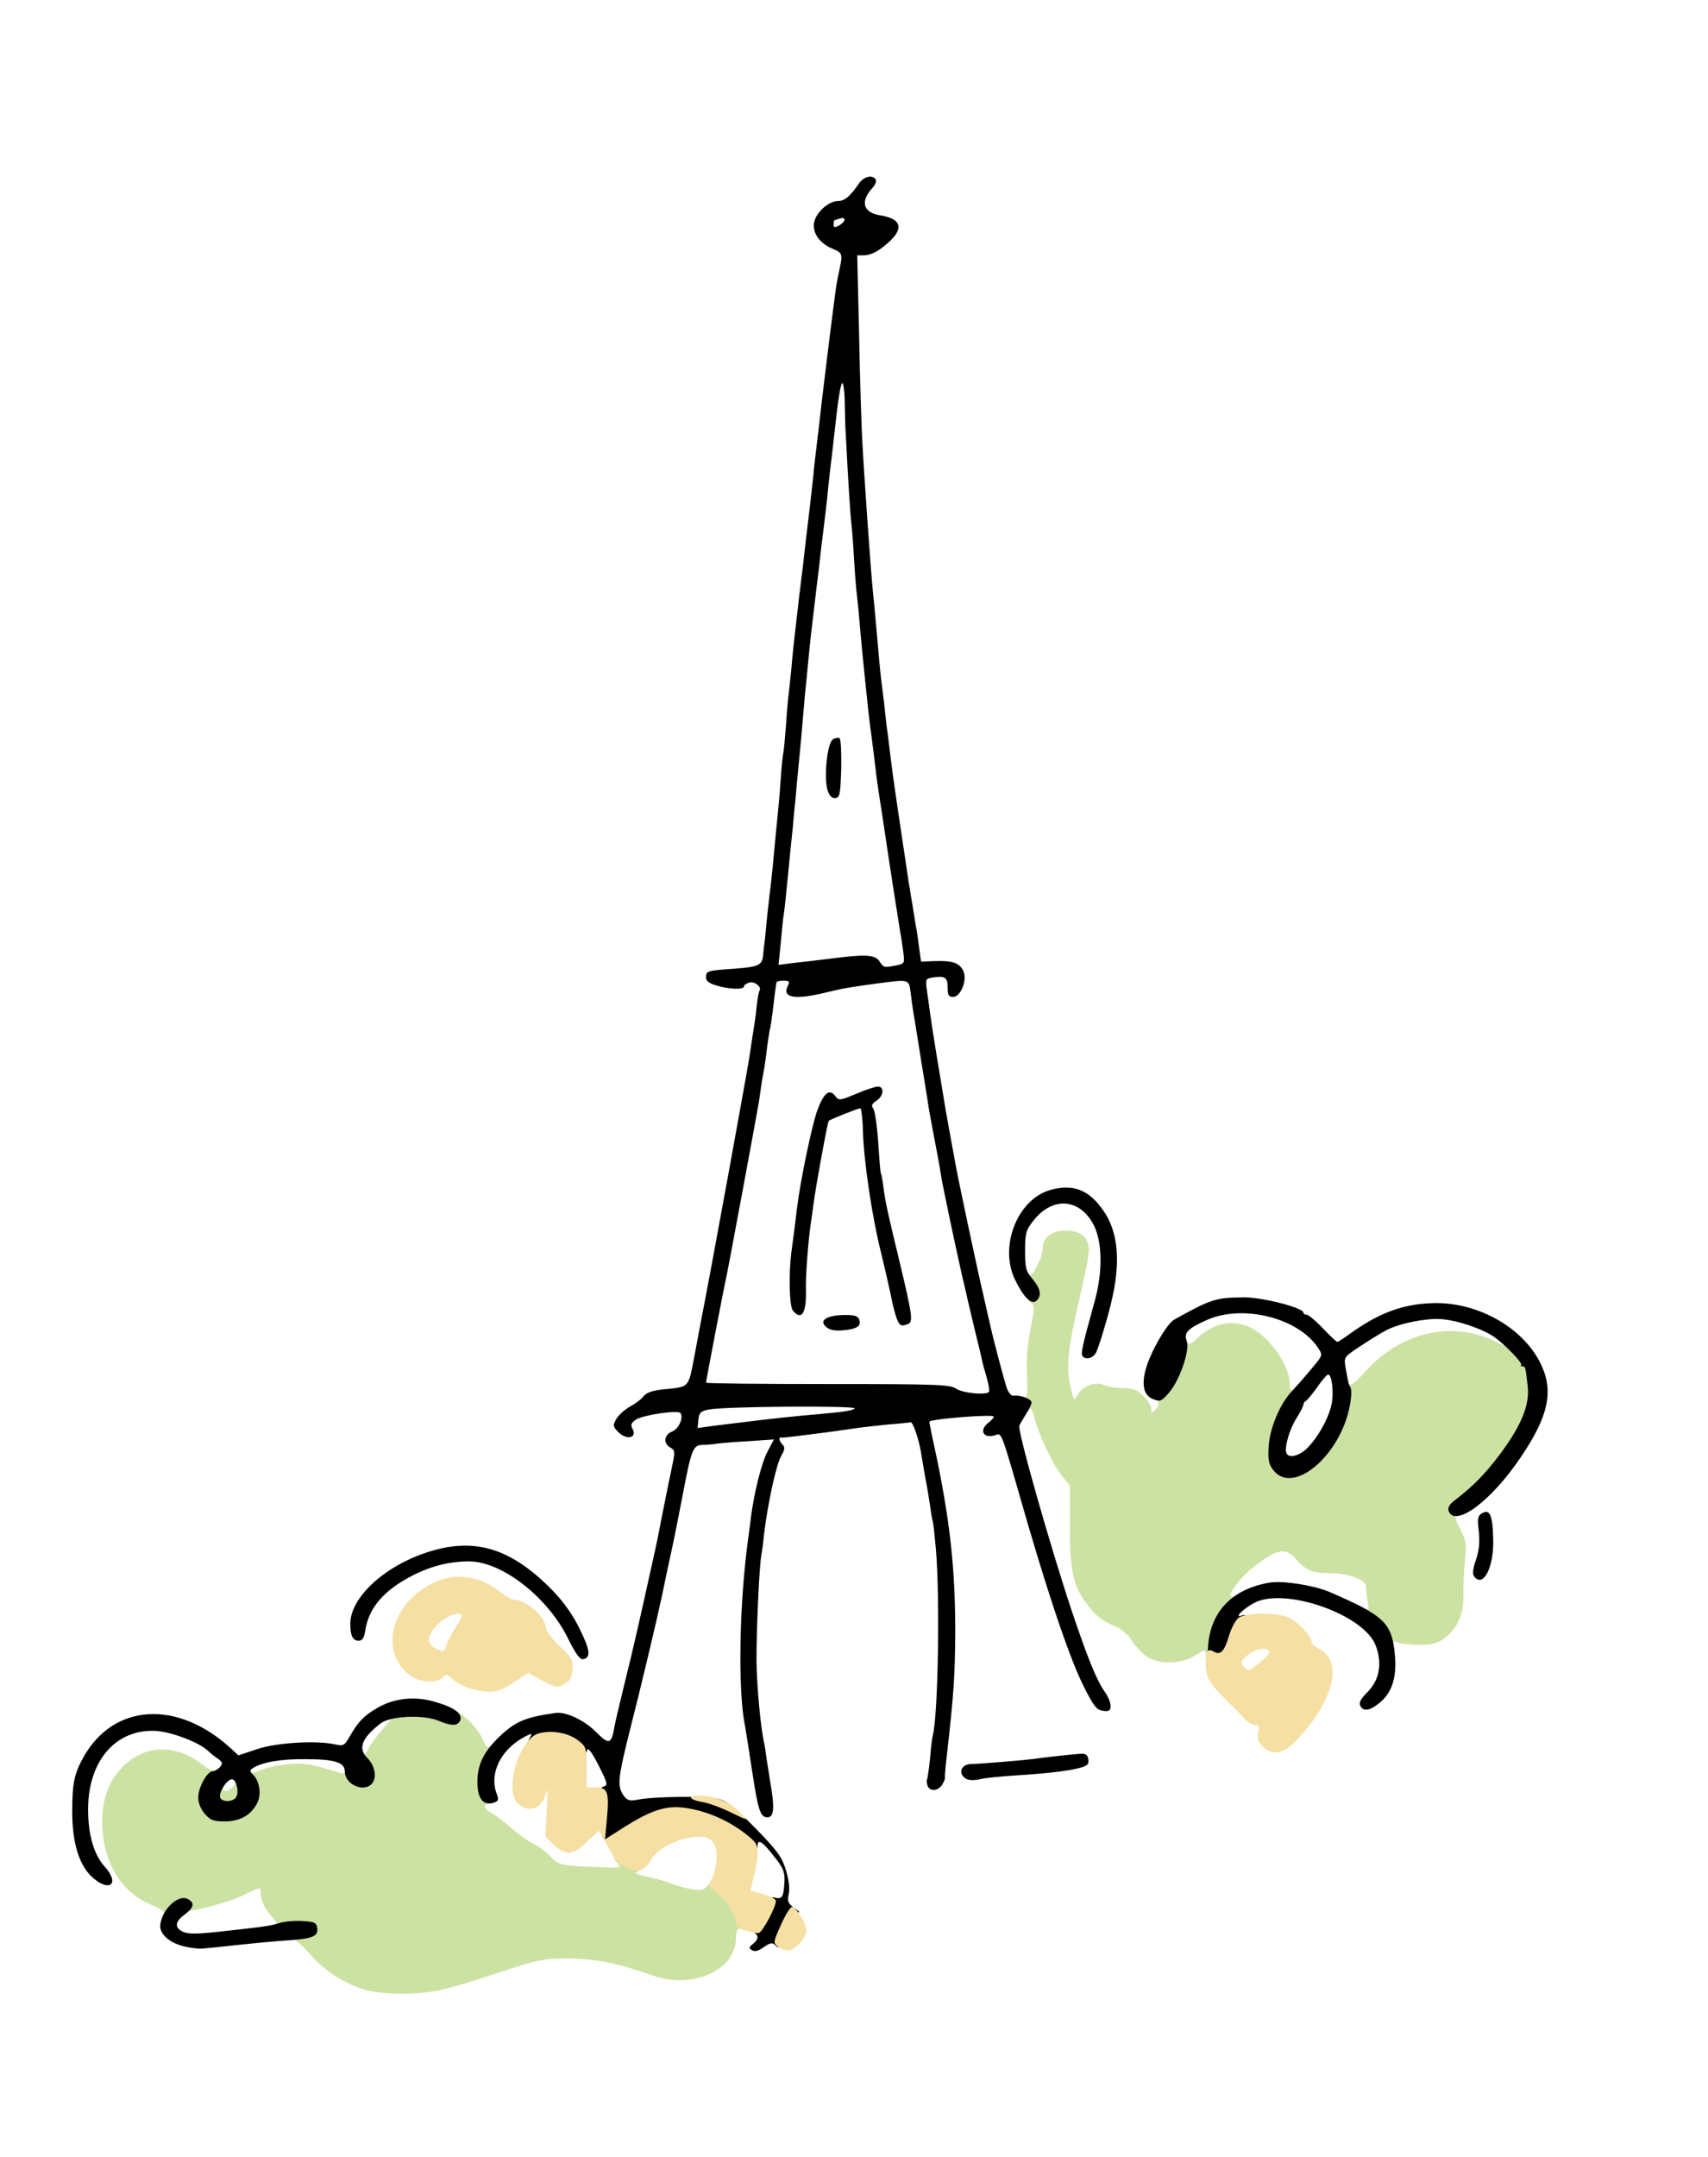 <?xml version="1.0" encoding="utf-8"?>
<!DOCTYPE svg PUBLIC "-//W3C//DTD SVG 1.0//EN" "http://www.w3.org/TR/2001/REC-SVG-20010904/DTD/svg10.dtd">
<svg version="1.0" xmlns="http://www.w3.org/2000/svg" width="629px" height="794px" viewBox="0 0 629 794" preserveAspectRatio="xMidYMid meet">
 <g fill="#cce2a3">
  <path d="M133.5 732.2 c-7.9 -2.7 -14 -6.8 -19.2 -12.7 -2.6 -3 -5.4 -5.5 -6 -5.5 -2.3 0 -1.4 -2.9 1 -3.3 1.2 -0.2 -0.4 -0.2 -3.5 0.1 -3.7 0.3 -5.8 0.1 -5.8 -0.6 0 -0.6 0.6 -1.2 1.3 -1.5 0.8 -0.3 0.6 -1.1 -0.9 -2.8 -2.9 -3.2 -4.4 -6.3 -4.4 -8.8 0 -2.6 0 -2.6 -6 0.4 -5.4 2.8 -20.4 6.7 -22.4 5.9 -0.7 -0.3 -1.9 0.2 -2.6 1.1 -1.5 1.9 -5.1 2 -4.4 0.2 0.3 -0.8 -1.4 -2.1 -4.9 -3.5 -9.6 -4 -15.9 -12.7 -17.6 -24.2 -1.5 -10.7 0.5 -19.2 6 -25.4 8.1 -9.3 19.8 -10.1 30.2 -2.2 1.9 1.5 3.9 2.6 4.5 2.6 0.7 0 1.2 0.9 1.2 2 0 1.1 0.7 2 1.5 2 0.8 0 1.2 0.6 0.9 1.4 -0.9 2.3 1.2 2.7 3.2 0.5 1.6 -1.7 1.6 -2.2 0.4 -2.9 -1.1 -0.7 -0.8 -1 1.3 -1 1.5 0 2.8 0.6 2.8 1.3 0.1 0.6 0.4 -0.1 0.8 -1.7 0.3 -1.6 1.3 -3.1 2.1 -3.3 1.3 -0.4 1.3 -0.3 0 0.6 -2.6 1.8 -0.4 2.2 3.4 0.6 2.1 -0.9 6.5 -1.8 9.9 -2.1 5.7 -0.5 8.4 0 18.5 3.1 1.6 0.6 2.2 0.3 2.2 -0.9 0 -2.3 1.9 -2 4 0.7 2.1 2.6 4 1.5 2.2 -1.3 -0.7 -1.1 -1.2 -3.2 -1.1 -4.7 0 -1.6 0.3 -2.2 0.6 -1.5 0.7 1.9 1.9 1.4 3.1 -1.3 0.6 -1.4 3.1 -4.6 5.4 -7.2 2.6 -2.8 3.5 -4.4 2.4 -4 -1.4 0.6 -1.7 0.4 -1.2 -0.9 0.3 -0.8 0.6 -1.8 0.6 -2 0 -0.7 18.5 -0.3 20.5 0.5 1.1 0.5 2.5 0.5 3.1 0 1.6 -1.3 9 5.5 11 10.1 1.4 3.1 2.1 3.7 3.1 2.9 1.9 -1.6 1.7 2.2 -0.4 8.3 -1.7 4.6 -1.7 5 0 7.9 2.1 3.7 2.2 4.9 0.3 4.9 -2.9 0 -2.6 1.9 0.5 3.5 1.7 0.9 5 3.4 7.3 5.5 2.2 2 5.9 4.7 8.1 5.8 2.2 1.1 5 3.2 6.2 4.6 2.7 3.1 4 3.4 16.6 3.9 9.5 0.4 9.7 0.4 8.1 -1.4 -1.6 -1.8 -1.6 -1.9 1.9 -1.9 1.9 0 4.2 0.3 5.1 0.6 2.2 0.8 2 4.2 -0.1 4.6 -1 0.3 0.9 1 4.2 1.7 3.3 0.7 7.4 1.9 9.1 2.6 1.7 0.7 4.9 1.6 7.2 2 3.4 0.5 4.4 0.3 5.9 -1.4 0.9 -1.2 2.3 -2.1 2.9 -2.1 1.9 0 7.3 4.9 8.9 8.1 2 3.8 2 9.9 0 9.9 -1 0 -1.5 1.1 -1.5 3.5 0 11.8 -16 19 -30.7 13.7 -12.8 -4.5 -21.2 -6.2 -31.2 -6.2 -9.1 0 -10.9 0.4 -24.9 5 -8.3 2.8 -18 5.7 -21.4 6.5 -8.7 2 -23 1.9 -29.3 -0.3z m-48.7 -65.9 c-1 -0.2 -2.6 -0.2 -3.5 0 -1 0.3 -0.2 0.5 1.7 0.5 1.9 0 2.7 -0.2 1.8 -0.5z m-6.8 -5 c0 -2.1 -0.3 -2.4 -0.9 -1.4 -0.5 0.8 -0.7 2 -0.4 2.8 0.8 2.1 1.3 1.5 1.3 -1.4z"/>
  <path d="M422.5 610 c-1.7 -1.1 -4.1 -3.7 -5.5 -5.8 -1.5 -2.4 -3.9 -4.5 -6.5 -5.6 -4.8 -2 -7.2 -3.9 -10.6 -8.6 -4.7 -6.4 -5.9 -11.9 -5.9 -28.2 l0 -14.9 -3 -3.7 c-3.3 -4.2 -8.2 -14.5 -10 -21 -0.9 -3.4 -1.4 -4.1 -2.4 -3.2 -1 0.8 -1.5 0.7 -2 -0.6 -1 -2.6 -0.7 -4.6 0.7 -4.1 1 0.4 1.2 -1.3 0.9 -8.2 -0.3 -5.8 0.2 -11.5 1.3 -17.1 1.6 -7.9 1.6 -8.4 0 -9.6 -1 -0.7 -1.5 -2 -1.2 -2.8 0.4 -0.9 0.2 -1.8 -0.3 -2.1 -0.6 -0.4 -1 -2 -1 -3.7 0 -2.5 0.2 -2.8 1.4 -1.8 1.2 0.9 1.8 0.4 3.5 -2.9 1.2 -2.2 2.1 -5.2 2.1 -6.6 0 -4 3.3 -6.5 8.5 -6.5 5.5 0 8.5 2.5 8.5 7.3 0 1.7 -1.4 8.8 -3 15.7 -4.6 19.5 -5.5 27 -3.9 34 1.3 5.7 1.4 5.9 2.6 3.7 1.7 -3.4 6.7 -5.3 9.9 -3.8 1.4 0.6 4.5 1.1 7 1.1 3.7 0 5.1 0.6 7.5 2.9 1.6 1.6 2.9 3.8 2.9 4.7 0 1.7 0.1 1.7 1.6 0.2 1.8 -1.7 1.1 -3.8 -1.1 -3.8 -0.8 0 -1.9 -1 -2.6 -2.1 -1 -2 -0.9 -2.1 1.5 -1.7 3.4 0.7 6.5 -3.2 9.2 -11.2 2.2 -6.7 3.2 -8 4.4 -6 0.8 1.2 1.4 1 3.7 -1.2 6.4 -6 13.4 -7.3 20.2 -3.9 6.9 3.6 14 13.9 14.1 20.5 0 2.1 0.4 2.7 1.5 2.2 2.5 -0.9 1.8 2.7 -2 10 -4.9 9.5 -5.4 13.3 -2.3 16.9 l2.5 2.8 3.6 -2.2 c7.4 -4.5 13.9 -14.6 15.7 -24.3 0.6 -2.9 1.5 -5.7 2.1 -6.3 0.6 -0.6 0.9 -0.6 0.7 0 -0.8 2.7 1.8 1.1 6 -3.6 12.7 -14.2 31.1 -18.7 46.7 -11.6 l6 2.8 -3 -2.5 -3 -2.5 2.7 -0.1 c3.4 0 9.2 4.9 11.9 10.1 2.7 5.3 2.6 16.1 -0.2 23.1 -3.5 9 -17.1 26.3 -23 29.4 -1.6 0.8 -2.9 2.1 -2.9 2.9 0 0.8 -0.6 1.5 -1.4 1.5 -1 0 -0.7 1.3 1.1 4.8 2.2 4.2 2.4 5.5 1.8 11.7 -0.4 3.9 -0.6 9.6 -0.6 12.7 0.2 6.9 -2.3 12.5 -7.1 16 -2.6 1.8 -4.6 2.3 -9.3 2.3 -3.3 0 -6.8 -0.4 -7.7 -0.9 -1.3 -0.6 -1.8 -0.4 -1.8 0.8 0 2.7 -2.7 1.8 -4 -1.4 -0.7 -1.7 -2.8 -4.3 -4.6 -6 -3.6 -3.1 -4.7 -6.7 -1.8 -5.6 1.4 0.5 1.6 0.1 1 -3.1 -0.3 -2.1 -0.6 -4.5 -0.6 -5.4 0 -2.4 -6.7 -4.8 -13.2 -4.8 -6.3 0.1 -9.1 -1.1 -12.6 -5.2 -3.6 -4.4 -7.2 -3.7 -15.6 3 -6.1 4.9 -11 12.2 -7.1 10.7 2.4 -0.9 1.9 3.8 -0.6 6 -2.9 2.5 -5.9 9.8 -5.9 14 0 2.7 -0.4 3.4 -2 3.4 -1.3 0 -2 -0.7 -2 -2 0 -1.9 -0.2 -1.9 -4 0.5 -4.9 3.1 -12.9 3.3 -17.5 0.5z"/>
 </g>
 <g fill="#000000">
  <path d="M276.9 717.9 c-1.2 -0.8 -1.1 -1.1 0.4 -2.3 2.1 -1.6 2.2 -3.2 0.2 -4.4 -1.3 -0.7 -1 -1.8 2.1 -7 3.1 -5.2 4 -6.1 5.9 -5.6 2.6 0.6 3.1 -0.3 3.4 -6.2 0.1 -3.4 -0.5 -4.9 -4 -9.2 -4.1 -5.3 -5.9 -6.4 -5.9 -3.7 0 2.5 -3.5 1.7 -8.4 -2.1 -5.5 -4.1 -11.3 -6.9 -17.8 -8.3 -4.2 -1 -5.4 -0.8 -10.2 1.3 -2.9 1.3 -7.9 4 -11 6 -3.1 2 -6 3.6 -6.5 3.6 -0.5 0 -1.8 -1.5 -2.9 -3.4 -2.9 -4.9 -2.9 -18.2 0 -18.9 1.8 -0.5 1.6 -1.1 -1.8 -7.9 -2.4 -4.7 -3.9 -6.7 -4.2 -5.5 -0.5 2.4 -2.8 2.1 -6.7 -0.9 -3.2 -2.4 -4 -2.5 -9.6 -1.9 -6 0.7 -6.1 0.7 -4.9 -1.5 1.1 -2.1 1.1 -2.1 -1.7 -0.7 -8.9 4.7 -13.2 13.5 -10.4 21 0.8 2 0.6 2.7 -0.5 3.1 -4.4 1.7 -6.7 -1.1 -6.6 -8 0.2 -5.9 2.2 -10.1 7.3 -15.3 6.4 -6.3 10 -7.9 21.4 -9.5 3.9 -0.6 10.8 2.7 15.1 7.1 4.7 4.7 5.6 4.5 6.7 -2.2 0.3 -1.6 2.1 -9.3 4 -17 3.1 -12.5 4.9 -20.4 10.1 -44 0.9 -3.8 2.3 -10.6 3.1 -15 1.8 -9.1 2.1 -10.4 3.9 -19.2 1.3 -6 1.2 -6.4 -0.5 -7.4 -2.7 -1.4 -2.4 -4.8 0.6 -5.9 2.4 -0.9 4.3 -5 3.1 -6.8 -0.7 -1.2 -13.6 0.6 -16.4 2.4 -1.8 1.2 -2 1.9 -1.3 3.3 2 3.6 -2.4 4.4 -5.5 1 -1.7 -1.8 -1.7 -2.3 -0.4 -4.6 0.8 -1.4 3.1 -3.4 5 -4.5 1.9 -1 4.2 -2.7 5 -3.8 1 -1.3 3.2 -2.1 7 -2.5 10.2 -1.1 9.4 -0.1 11.9 -13.2 1.2 -6.5 2.4 -12.7 2.6 -13.8 2.8 -13.9 16.5 -89.1 17.5 -95.5 0.7 -4.7 1.4 -9.4 1.6 -10.5 0.2 -1.1 0.7 -4.5 1 -7.5 0.3 -3 0.8 -5.8 1.1 -6.3 0.9 -1.4 -1.7 -3.5 -3.7 -3 -1.1 0.3 -2 0.9 -2 1.4 0 1.3 -5.6 1.1 -10.1 -0.3 -2.6 -0.7 -3.9 -1.7 -3.9 -2.9 0 -2.5 0.3 -2.6 10.5 -3.3 9.3 -0.7 10.3 -1.3 10.6 -5.6 0.1 -1.4 0.3 -2.9 0.4 -3.5 0.1 -0.5 0.5 -4.6 0.9 -9 0.5 -4.4 1 -8.9 1.1 -10 0.2 -1.1 0.9 -7.4 1.5 -14 0.6 -6.6 1.3 -13.6 1.5 -15.5 0.2 -1.9 0.7 -7.3 1 -12 0.3 -4.7 0.8 -9.2 1 -10 0.2 -0.8 0.6 -5.5 1 -10.5 0.3 -4.9 0.8 -10.1 1 -11.5 0.2 -1.4 0.6 -5.6 1 -9.5 0.3 -3.8 1 -10.4 1.5 -14.5 0.5 -4.1 1.1 -9.6 1.4 -12.2 0.4 -2.7 0.8 -6.9 1.2 -9.5 0.3 -2.7 0.9 -8.2 1.4 -12.3 1 -8.3 1.8 -14.9 2.6 -22.5 0.2 -2.7 0.9 -8.4 1.4 -12.5 0.5 -4.1 1.2 -10 1.5 -13 0.6 -5.2 3.8 -31.4 5.1 -41 0.3 -2.5 1 -6.3 1.5 -8.5 1.3 -6 1.2 -6.4 -2.4 -7.9 -4.7 -1.9 -7.5 -5.7 -6.9 -9.5 0.5 -3.7 5.3 -8.1 8.8 -8.1 2.4 0 4.4 -1.6 7.7 -6.4 1.8 -2.7 5.1 -3.4 6.2 -1.5 0.4 0.6 -0.2 2 -1.3 3.2 -4.5 5 -3.3 9 3.1 10 7.4 1.2 8.6 4.5 3.5 9.4 -4 3.7 -6.9 5.3 -9.9 5.3 l-2.2 0 0.7 29.7 c0.3 16.4 0.9 34.1 1.2 39.3 0.6 11.6 3.2 48.8 3.9 55 0.3 2.5 0.7 7.2 1 10.5 1 11.8 1.7 19 2 21.5 0.2 1.4 0.6 5 1 8 0.3 3 0.8 7.1 1 9 0.3 1.9 0.7 5.4 1 7.8 1.2 9.8 1.7 13.4 3.6 26.2 1.1 7.4 2.2 14.6 2.4 16 0.2 1.4 0.7 4.8 1.1 7.5 0.5 2.8 0.9 5.2 0.9 5.5 0.1 0.3 0.5 3 1 6 0.5 3 0.9 5.7 1 6 0.1 0.3 0.5 3.1 0.9 6.2 l0.8 5.8 5.2 -0.2 c6.6 -0.2 9 0.7 10.4 3.7 1.5 3.3 -1 9.5 -3.8 9.5 -1.6 0 -2 -0.7 -2 -3.4 0 -3.8 -0.9 -4.4 -5.3 -3.8 -2.9 0.5 -2.9 0.5 -2.3 5.1 0.4 2.5 0.9 6.4 1.2 8.6 0.3 2.2 1.4 9.4 2.5 16 1.1 6.6 2.2 13.1 2.4 14.5 0.2 1.4 1.1 6.6 2 11.5 0.9 5 1.9 10.4 2.2 12 0.8 4.9 8.1 39.3 10.4 49 1.1 5 2.2 9.7 2.4 10.5 1 4.9 5.5 21.9 6.4 24.3 0.6 1.5 1.7 2.7 2.3 2.5 2.3 -0.4 6.8 1.2 6.7 2.5 0 0.6 -0.9 2.6 -2 4.2 -1 1.7 -2.2 3.6 -2.5 4.3 -0.8 1.6 11.4 44.5 19.3 68.2 6.1 18.1 9.2 25.6 12.3 30 1.1 1.5 2 3.8 2 5 0 1.7 -0.5 2.1 -2.7 1.8 -2.4 -0.3 -3.4 -1.5 -7.1 -8.8 -5 -10 -11.8 -29.9 -20.3 -58.7 -11.2 -38.7 -9.6 -34.5 -13 -33.8 -3.9 0.9 -5.2 -2 -2.1 -4.6 1.2 -0.9 2.2 -2 2.2 -2.4 0 -1 -22.6 0.8 -23.7 1.8 -0.1 0.2 0.7 4.3 1.8 9.2 5.6 26 7.7 44.2 7.7 68 -0.1 16.4 -0.5 22.5 -2.9 44 -0.7 5.5 -1 10 -0.9 10 0.2 0 -0.2 1 -0.9 2.3 -1.4 2.5 -4.6 2.9 -5.5 0.6 -0.3 -0.9 -0.4 -1.9 -0.2 -2.3 0.2 -0.3 0.7 -3.8 1.1 -7.6 0.3 -3.9 0.8 -7.7 1 -8.5 2 -7.5 2.7 -50.2 1.2 -68.5 -0.5 -5.4 -1 -10.1 -1.2 -10.5 -0.1 -0.3 -0.6 -2.7 -0.9 -5.3 -0.4 -2.6 -1.1 -7.1 -1.7 -10 -0.5 -2.9 -1.2 -6.8 -1.5 -8.8 -0.8 -5.5 -3.1 -12.4 -4 -12.3 -0.5 0.1 -4.3 0.5 -8.4 0.8 -4.1 0.4 -10.2 1.1 -13.5 1.6 -3.3 0.5 -7.8 1.1 -10 1.4 -2.2 0.3 -6.5 0.8 -9.5 1.2 -3 0.4 -5.8 0.7 -6.2 0.6 -1.2 -0.3 -0.9 1.3 0.4 2.6 1 1 0.8 1.9 -0.5 4.2 -1.8 2.9 -5 17.8 -6.3 28.7 -0.3 3.2 -0.8 6.7 -1 7.7 -0.8 4.4 -1.8 26.9 -1.8 38.6 0.1 9.7 1.5 25 2.9 31 0.1 0.3 0.5 3 0.9 6 0.5 3 1 6.2 1.1 7 1.9 10.6 1.6 14 -0.9 14 -2.6 0 -3.4 -2.6 -5.6 -17 -1.2 -8 -2.4 -15.4 -2.6 -16.5 -2.7 -12.9 -2.2 -45.1 1.2 -69.5 0.3 -2.5 0.8 -5.7 0.9 -7.1 1.2 -9.3 3.9 -20.1 6 -24.2 l2.5 -4.8 -10.3 0.7 c-5.6 0.3 -10.9 0.8 -11.7 1 -0.8 0.1 -2.7 0.3 -4.3 0.3 -3.5 0.1 -4.1 1.7 -7.3 18.6 -1.4 7.2 -3.1 15.9 -3.9 19.5 -0.8 3.6 -2.4 11 -3.5 16.5 -2.1 9.9 -7.3 31.9 -13.1 54.8 -3.3 13.6 -3.5 16.4 -1.3 19.6 1.4 1.9 2.2 2.2 5.3 1.6 6 -1.2 25.3 -1.4 29.6 -0.3 3.1 0.7 6.1 3.1 13.6 10.7 8.1 8.3 9.8 10.6 11.3 15.4 1.1 3.6 1.5 6.8 1.1 8.8 -0.6 2.7 -0.3 3.5 1.5 4.9 l2.3 1.7 -3.1 6.7 c-3.2 6.7 -3.9 7.5 -5.9 5.5 -0.9 -0.9 -1.9 -0.6 -4 0.9 -2 1.4 -3.3 1.8 -4.4 1.1z m-3.6 -194.3 c10.4 -1.3 19.4 -2.3 29.2 -3.1 8.7 -0.8 11.6 -1.3 12.3 -2 1.1 -1.1 -48.3 -0.8 -53.8 0.4 -3 0.6 -3.5 1.1 -3.8 3.7 l-0.3 3.1 5.8 -0.8 c3.2 -0.4 7.9 -1 10.6 -1.3z m90.9 -11.2 c0.3 -0.3 -0.1 -2.6 -0.8 -5.2 -0.8 -2.6 -1.6 -5.6 -1.8 -6.7 -0.2 -1.1 -1.6 -6.7 -3 -12.5 -1.4 -5.8 -3 -12.7 -3.6 -15.5 -0.7 -2.7 -1.3 -5.7 -1.5 -6.5 -1.6 -7 -6.5 -30.2 -6.9 -33 -0.8 -5.1 -1.5 -8.6 -3.1 -17 -0.8 -4.1 -1.7 -9.3 -2 -11.5 -0.3 -2.2 -1.3 -8 -2.1 -13 -0.8 -4.9 -1.7 -10.6 -2 -12.5 -0.3 -1.9 -0.7 -4.6 -1 -6 -0.2 -1.4 -0.7 -4.6 -1 -7.2 -0.7 -5.5 -0.3 -5.3 -12.1 -3.8 -11.5 1.6 -12.2 1.7 -19.3 3.4 -11.4 2.8 -16.2 1.9 -13.8 -2.6 0.7 -1.5 0.4 -1.8 -1.7 -1.8 -1.4 0 -2.6 0.3 -2.6 0.8 -0.2 1.2 -0.6 4.3 -1.3 10.2 -0.4 3 -0.8 6.2 -1.1 7 -0.2 0.8 -0.6 3.8 -1 6.5 -0.3 2.8 -0.8 6.1 -1 7.5 -0.3 1.4 -0.7 3.9 -1 5.5 -0.2 1.7 -0.7 4.8 -1 7 -0.9 5.4 -11.3 61.4 -12 64.5 -0.8 3.4 -7.5 38.4 -7.5 39 0 0.3 20.2 0.5 44.8 0.5 40.5 0 45 0.2 47.3 1.7 2.3 1.6 10.9 2.5 12.1 1.2z m-34.2 -157 c3.2 -0.7 3.2 -0.7 2.6 -5.3 -0.3 -2.5 -0.8 -5.7 -1.1 -7.1 -0.8 -4.8 -4.5 -28.6 -6 -39 -0.9 -5.8 -1.8 -11.6 -2 -13 -0.2 -1.4 -0.7 -4.7 -1 -7.5 -0.3 -2.7 -1 -8.1 -1.5 -12 -1 -7.4 -1.5 -12.1 -2.5 -22 -0.3 -3.3 -0.8 -7.8 -1 -10 -0.2 -2.2 -0.7 -7.1 -1 -11 -0.3 -3.8 -0.8 -8.3 -1 -10 -0.2 -1.6 -0.7 -7.5 -1 -13 -0.3 -5.5 -0.8 -11.3 -1 -13 -0.3 -2.5 -1.1 -14.1 -2 -32 -0.2 -2.2 -0.3 -7.5 -0.4 -11.7 0 -4.3 -0.5 -7.8 -0.9 -7.8 -0.5 0 -1.4 5.1 -2.1 11.3 -1.3 11.4 -1.5 13.7 -2.5 21.7 -0.3 2.5 -0.8 7.2 -1.1 10.5 -0.4 3.3 -0.8 7.1 -1 8.5 -0.2 1.4 -0.6 5 -1 8 -0.3 3 -1.2 10.7 -2 17 -1.5 12.4 -2.2 18.3 -3 27 -0.3 3 -0.7 7.5 -1 10 -0.2 2.5 -0.7 7.7 -1 11.5 -0.3 3.9 -0.8 8.8 -1 11 -0.2 2.2 -0.7 6.9 -1 10.5 -0.3 3.6 -0.8 8.8 -1.1 11.5 -0.2 2.8 -0.6 7 -0.9 9.5 -0.3 2.5 -0.7 7 -1 10 -0.8 8.4 -1.6 16.3 -2 18.5 -0.2 1.1 -0.6 5.6 -1 9.9 l-0.8 7.8 5.4 -0.7 c3 -0.3 8.8 -1 12.9 -1.5 13.6 -1.8 17.2 -1.6 18.8 0.8 1.6 2.4 1.7 2.5 6.2 1.6z m-19 -274.5 c0 -0.6 -0.7 -0.8 -1.6 -0.5 -0.9 0.3 -1.8 0.6 -2 0.6 -0.2 0 -0.4 0.7 -0.4 1.5 0 1.3 0.4 1.4 2 0.5 1.1 -0.6 2 -1.6 2 -2.1z"/>
  <path d="M304.5 488.7 c-3.1 -2.4 -0.5 -4.4 5.9 -4.6 4.2 -0.1 5.5 0.3 6 1.6 0.9 2.3 -0.6 3.5 -5.6 4 -2.8 0.3 -5 0 -6.3 -1z"/>
  <path d="M330.2 485.3 c-0.6 -1.6 -1.6 -5.5 -2.2 -8.8 -0.7 -3.3 -2.3 -10.3 -3.6 -15.6 -3.3 -13.1 -6.3 -33.7 -6.6 -44.2 -0.1 -4.8 -0.6 -8.7 -1 -8.7 -0.8 0 -10.6 3.9 -11.6 4.6 -0.4 0.2 -4.9 24.9 -5.6 30.5 -0.3 2.4 -0.8 6 -1.1 7.9 -0.9 6.4 -1.9 19.4 -1.7 24 0.2 8.4 -1.6 11.3 -4.8 7.5 -1.3 -1.6 -1.6 -13.2 -0.6 -21.3 0.3 -2.3 0.8 -6 1.1 -8.2 0.3 -2.2 0.7 -5.9 1 -8.2 1.3 -10.6 5.6 -30.9 7.5 -36.1 2.4 -6.4 4.5 -8.1 6.6 -5.2 1.3 1.7 1.6 1.7 7.6 -0.8 3.5 -1.5 7.1 -2.7 8.1 -2.7 2.5 0 2.1 3.5 -0.5 5.2 -1.8 1.2 -2 1.8 -1.2 2.9 0.6 0.8 1.4 6.3 1.8 12.3 0.4 6 0.8 11.2 1 11.5 0.2 0.3 0.7 2.9 1 5.6 0.8 5.8 1.5 8.8 6.1 27.9 4.5 18.8 4.8 21.3 2.9 22 -2.6 1 -3.1 0.7 -4.2 -2.1z"/>
  <path d="M304.9 291.3 c-1.6 -4.2 -0.4 -17.5 1.8 -19.1 0.9 -0.6 2.1 -0.8 2.5 -0.4 0.5 0.5 0.7 5.6 0.6 11.3 -0.3 8.9 -0.5 10.4 -2 10.7 -1.2 0.2 -2.2 -0.6 -2.9 -2.5z"/>
  <path d="M67.4 716.4 c-4.9 -1.2 -8.4 -4.3 -8.4 -7.3 0.2 -5.7 6.5 -12 10.2 -10 2.6 1.4 2.2 3.2 -1.2 5.7 -3.7 2.7 -3.8 4.9 -0.5 6.4 1.9 0.8 5.2 0.8 13.3 -0.1 17.3 -1.9 18.5 -2.1 22.2 -3.2 1.9 -0.6 5.8 -0.9 8.5 -0.7 4.2 0.2 5 0.6 5.3 2.4 0.5 3.2 -1.6 4.1 -10.8 4.7 -4.7 0.3 -13 1.1 -18.5 1.7 -5.5 0.6 -11.2 1.2 -12.7 1.3 -1.4 0.2 -4.8 -0.2 -7.4 -0.9z"/>
  <path d="M33.6 690.7 c-4.6 -4.5 -7 -12.6 -7 -23.7 0 -10.4 0.7 -13.9 4 -19.9 11.1 -20.1 34.8 -21.6 54.6 -3.3 l2.6 2.4 6.9 -2.3 c7 -2.4 22 -3.3 28.9 -1.7 2.8 0.6 3.3 0.4 5.2 -3 3.2 -5.5 5.2 -7.6 10.2 -10.5 6.2 -3.6 13.9 -4.4 21.2 -2.2 7 2 10.2 4.3 9.3 6.8 -0.9 2.1 -3.1 2.2 -7.9 0.2 -5.6 -2.4 -17.9 -1.8 -21.4 0.9 -7.1 5.5 -8.5 9.3 -4.8 12.9 2.8 2.8 3.5 7.4 1.4 9.5 -3.1 3.1 -9.8 0 -9.8 -4.6 0 -3.4 -3.6 -4.6 -14.5 -4.6 -9.2 -0.1 -15.9 1.1 -19.4 3.3 -1.2 0.8 -1.2 1.2 0.2 2.5 2.3 2.4 3 7.1 1.5 10.2 -2.2 4.5 -6.3 6.9 -12 6.9 -4.2 0 -5.3 -0.4 -7.4 -2.8 -1.5 -1.7 -2.4 -4.1 -2.4 -6 0 -3.7 3.3 -9.7 5.4 -9.7 0.7 0 1.9 -0.7 2.6 -1.5 1.1 -1.3 1 -1.8 -0.8 -3.1 -1.2 -0.8 -2.7 -2 -3.4 -2.7 -3.2 -3.2 -13.4 -7.1 -19.3 -7.5 -14.1 -0.8 -24.2 9.9 -25 26.7 -0.4 10.1 1.7 18.5 6.1 23.3 5.9 6.6 1.4 9.6 -5 3.5z m53.2 -28.9 c1.4 -1.7 0.3 -6.8 -1.4 -6.8 -1.6 0 -4.4 3.9 -4.4 6.2 0 2.1 4.2 2.5 5.8 0.6z"/>
  <path d="M355.4 654.6 c-2.6 -2 -1.4 -5.1 2.1 -5.2 4.1 -0.1 20.5 -1.5 23.3 -1.9 3.1 -0.5 14.1 -1.7 17.2 -1.9 1.9 -0.1 2.6 0.5 2.8 2.1 0.3 1.8 -0.4 2.4 -3.5 3.2 -4.6 1.1 -10.9 1.9 -23.4 2.7 -5.2 0.3 -11.1 0.9 -13.1 1.4 -2.5 0.5 -4.3 0.4 -5.4 -0.4z"/>
  <path d="M501.1 628.2 c-0.8 -1.3 -0.2 -2.6 2.6 -5.4 4.4 -4.5 5.4 -10.6 2.9 -17.1 -4.3 -11.3 -33.2 -21.5 -44.6 -15.7 -4 2.1 -7.9 5.9 -4.7 4.7 1.3 -0.5 1.7 -0.1 1.7 1.8 0 1.3 -0.4 2.7 -1 3 -0.5 0.3 -1.7 3.1 -2.6 6 -1.6 5.8 -3.4 7.1 -8.5 6.3 -2.2 -0.3 -2.4 -0.7 -2 -5.7 0.8 -12.8 8.9 -21.2 22.7 -23.5 4.8 -0.8 16.2 1 21.9 3.4 20.4 8.8 23.1 11.4 24.2 23.3 0.7 7.8 -0.9 13.2 -4.9 16.9 -3.8 3.4 -6.5 4.1 -7.7 2z"/>
  <path d="M209.3 603.4 c-7.4 -15.3 -24.4 -28.6 -36.5 -28.6 -7.2 0 -13.8 1.6 -20.9 5.2 -10.5 5.4 -16.1 11.8 -17.4 20.3 -0.4 2.7 -1.1 3.7 -2.4 3.7 -2.2 0 -3.1 -1.9 -3.1 -6.2 0 -9.9 13 -21.7 29.4 -26.7 16.9 -5.2 30.2 -0.9 45.2 14.5 3.9 4 7.5 9.1 9.8 13.9 3.9 7.8 4.3 10.7 1.4 11.3 -1.2 0.2 -2.7 -1.8 -5.5 -7.4z"/>
  <path d="M543 580.5 c-0.8 -1 -0.7 -2.5 0.5 -6.2 1.2 -3.4 1.5 -6.5 1.1 -10.5 -0.6 -5 -0.4 -5.8 1.3 -6.8 2.8 -1.5 3.8 0.8 4 9.7 0.3 10.1 -3.6 17.8 -6.9 13.8z"/>
  <path d="M533.5 556.3 c-0.4 -1.3 0.2 -2.4 2 -3.8 7.2 -5.6 11.2 -9.6 17 -17.3 7.8 -10.5 10.9 -18.1 10.1 -24.9 -0.8 -7.2 -0.9 -7.3 -1.9 -7.3 -0.6 0 -0.8 -0.2 -0.5 -0.5 0.6 -0.7 -5.8 -7.4 -9.9 -10.3 -4.3 -3 -13.6 -6.2 -19.6 -6.6 -5.4 -0.4 -15.1 1.5 -20 4 -1.8 0.9 -6 3.5 -9.5 5.8 -6.2 4.1 -6.3 4.1 -5.7 7.9 0.4 2.1 0.8 4.3 0.9 5 0.1 0.6 0.5 1.8 0.9 2.4 0.5 0.7 0.4 3.7 -0.2 6.7 -3.4 18.4 -20.8 33.1 -28.1 23.9 -1.8 -2.3 -2.1 -3.8 -1.8 -8.8 0.4 -6.8 4.2 -15.8 8.6 -20.4 1.5 -1.6 4.7 -5.2 7 -8 4.4 -5.2 4.4 -5.2 2.6 -7.9 -7.2 -11 -27.6 -16.2 -40.9 -10.3 -7 3.1 -8.6 4.7 -7.5 7.7 1.3 3.3 -2.5 14.5 -6.5 19.1 -2.7 3.1 -3.3 3.4 -5.7 2.4 -3.5 -1.3 -4.5 -5.1 -2.9 -10.9 1.6 -6.2 7.8 -16.9 10.5 -18.4 13.7 -7.6 15.2 -8.1 25.6 -8.2 6.6 -0.1 22 3.8 22 5.6 0 0.4 0.5 0.8 1.2 0.8 0.7 0 3.4 2.3 6 5 2.6 2.8 5 5 5.3 5 0.3 0 2.6 -1.5 5.2 -3.4 10.7 -7.6 19.5 -10.7 30.7 -10.9 16.4 -0.2 33 9.4 39.2 22.8 4.6 9.8 2.6 19 -7.6 34 -10.8 16.1 -24.1 25.9 -26.5 19.8z m-51.8 -23.5 c4.2 -4.4 7.9 -11.4 8.8 -16.5 0.7 -4.4 -0.1 -10.3 -1.4 -10.3 -0.4 0 -2.3 2.1 -4.1 4.8 -1.9 2.6 -3.8 4.9 -4.2 5 -0.4 0.2 -0.8 0.8 -0.8 1.3 0 0.5 -1.1 2.7 -2.5 4.9 -2.6 4.1 -4.5 10.6 -3.8 12.8 0.8 2.3 4.9 1.2 8 -2z"/>
  <path d="M398.6 499.1 c-0.6 -0.9 0.1 -4.1 4.4 -19.6 3.1 -10.8 3 -21.7 0 -28.1 -5.1 -10.4 -15.5 -11.2 -22.7 -1.7 -2.5 3.2 -2.8 4.5 -2.8 10.8 0 6.3 0.3 7.5 2.8 10.4 3 3.6 3.4 6.2 1.3 8 -1.8 1.5 -4.7 -1.4 -7.8 -7.8 -6 -12.4 1 -29.8 13.2 -33.1 8.1 -2.2 13.8 -0.1 19 7.2 5.9 8 6.9 19.5 3.1 34.8 -1.4 5.9 -4.3 15.4 -5.4 17.8 -1 2.2 -4.1 3 -5.1 1.3z"/>
 </g>
 <g fill="#f5dfa3">
  <path d="M286.5 716.6 c-1.8 -1.3 -1.8 -1.6 1.1 -8 1.6 -3.6 3.4 -6.6 4.1 -6.6 1.5 0 5.3 6.2 5.3 8.7 0 2.6 -4.4 7.3 -6.8 7.3 -1 0 -2.7 -0.6 -3.7 -1.4z"/>
  <path d="M274.8 710.8 c-2.8 -0.7 -3.8 -1.5 -3.8 -2.9 0 -3.1 -2.7 -7.5 -6.5 -10.6 l-3.5 -3 1.5 -3.6 c2.1 -5.2 1.9 -11 -0.5 -13.2 -4.1 -3.7 -18.4 0.7 -22.1 6.9 -2.6 4.4 -4.6 5 -9.2 3.1 -2.9 -1.2 -4.3 -2.8 -6.7 -7.5 -1.7 -3.3 -3.2 -6 -3.4 -6 -0.2 0 -2.2 1.8 -4.4 4 -4.9 5 -8.1 5.2 -12.4 1 l-3 -3 0.6 -9.8 c0.4 -6.5 0.2 -8.6 -0.3 -6.2 -1.5 5.8 -5.9 7.6 -10.2 4.1 -5.5 -4.4 0.2 -24 7.5 -26 4.8 -1.3 10.8 -0.2 14.4 2.5 3.1 2.4 3.2 2.7 3.2 10 l0 7.4 3.4 0 c4.4 0 5 1.7 4.1 11.6 l-0.7 7.5 5.7 -3.6 c10.5 -6.8 16.2 -8.8 22.8 -8.1 7.5 0.8 15.8 4.1 22.5 9.1 4.6 3.5 5.2 4.4 5.2 7.5 0 2 -0.6 5.9 -1.4 8.8 l-1.3 5.2 4.4 1.2 c2.5 0.6 4.7 1.7 5 2.4 0.5 1.5 -4.8 11.7 -6.3 12 -0.5 0.1 -2.6 -0.3 -4.6 -0.8z"/>
  <path d="M268.5 666.9 c-3.3 -1.6 -7.7 -3.2 -9.8 -3.5 -4.8 -0.8 -5.8 -2.4 -1.5 -2.4 5.6 0 10.8 2 14.6 5.5 4.4 4.1 4.3 4.1 -3.3 0.4z"/>
  <path d="M464.9 642.9 c-1.6 -1.6 -2 -2.9 -1.5 -5 0.4 -2.4 0.2 -2.9 -1.3 -2.9 -1 0 -2.9 -1.2 -4.2 -2.7 -1.3 -1.5 -4.5 -4.7 -7 -7.2 -5.7 -5.6 -6.9 -7.8 -6.9 -13 0 -4.3 0.8 -5.4 3 -4.1 2.4 1.5 3.9 -0.1 5.5 -5.5 0.9 -3.1 2.5 -6.1 3.7 -7 2.8 -1.9 13.6 -2 18.1 -0.1 3.5 1.4 8.7 6.9 8.7 9 0 0.7 1.1 1.8 2.4 2.4 9.5 4.3 6 19.2 -8.1 34 -4.6 4.9 -8.9 5.6 -12.4 2.1z m-0.8 -31 c2.2 -1.7 3.7 -3.5 3.3 -4 -1 -1.7 -5.3 -0.9 -8.1 1.5 -2.4 2 -2.5 2.6 -1.4 4 1.8 2.1 1.7 2.1 6.2 -1.5z"/>
  <path d="M173.3 621.6 c-2.3 -0.6 -5.2 -2.1 -6.6 -3.4 -2.1 -2 -2.5 -2.1 -3.7 -0.7 -1.7 2.1 -7.9 1.9 -11.3 -0.3 -11 -7.3 -9.1 -23.3 3.9 -32.2 9 -6.3 19.3 -6 28 0.6 2.4 1.9 5.1 3.4 6 3.4 4.3 0 11.4 6.3 11.4 10.2 0 1.1 2.3 4.2 5.1 6.8 4.6 4.3 5 5.1 4.7 8.6 -0.2 3 -0.9 4.2 -3.1 5.4 -2.5 1.4 -3 1.3 -8 -1.3 l-5.2 -2.9 -5.4 3.6 c-5.7 3.8 -8.3 4.2 -15.8 2.2z m-8.9 -15.9 c0.3 -1.3 1.9 -4.3 3.5 -6.8 1.7 -2.4 2.6 -4.6 2 -4.7 -3.6 -1.3 -11.9 5.1 -11.9 9.2 0 1.4 0.9 2.7 2.3 3.4 3.2 1.5 3.4 1.5 4.1 -1.1z"/>
 </g>
</svg>